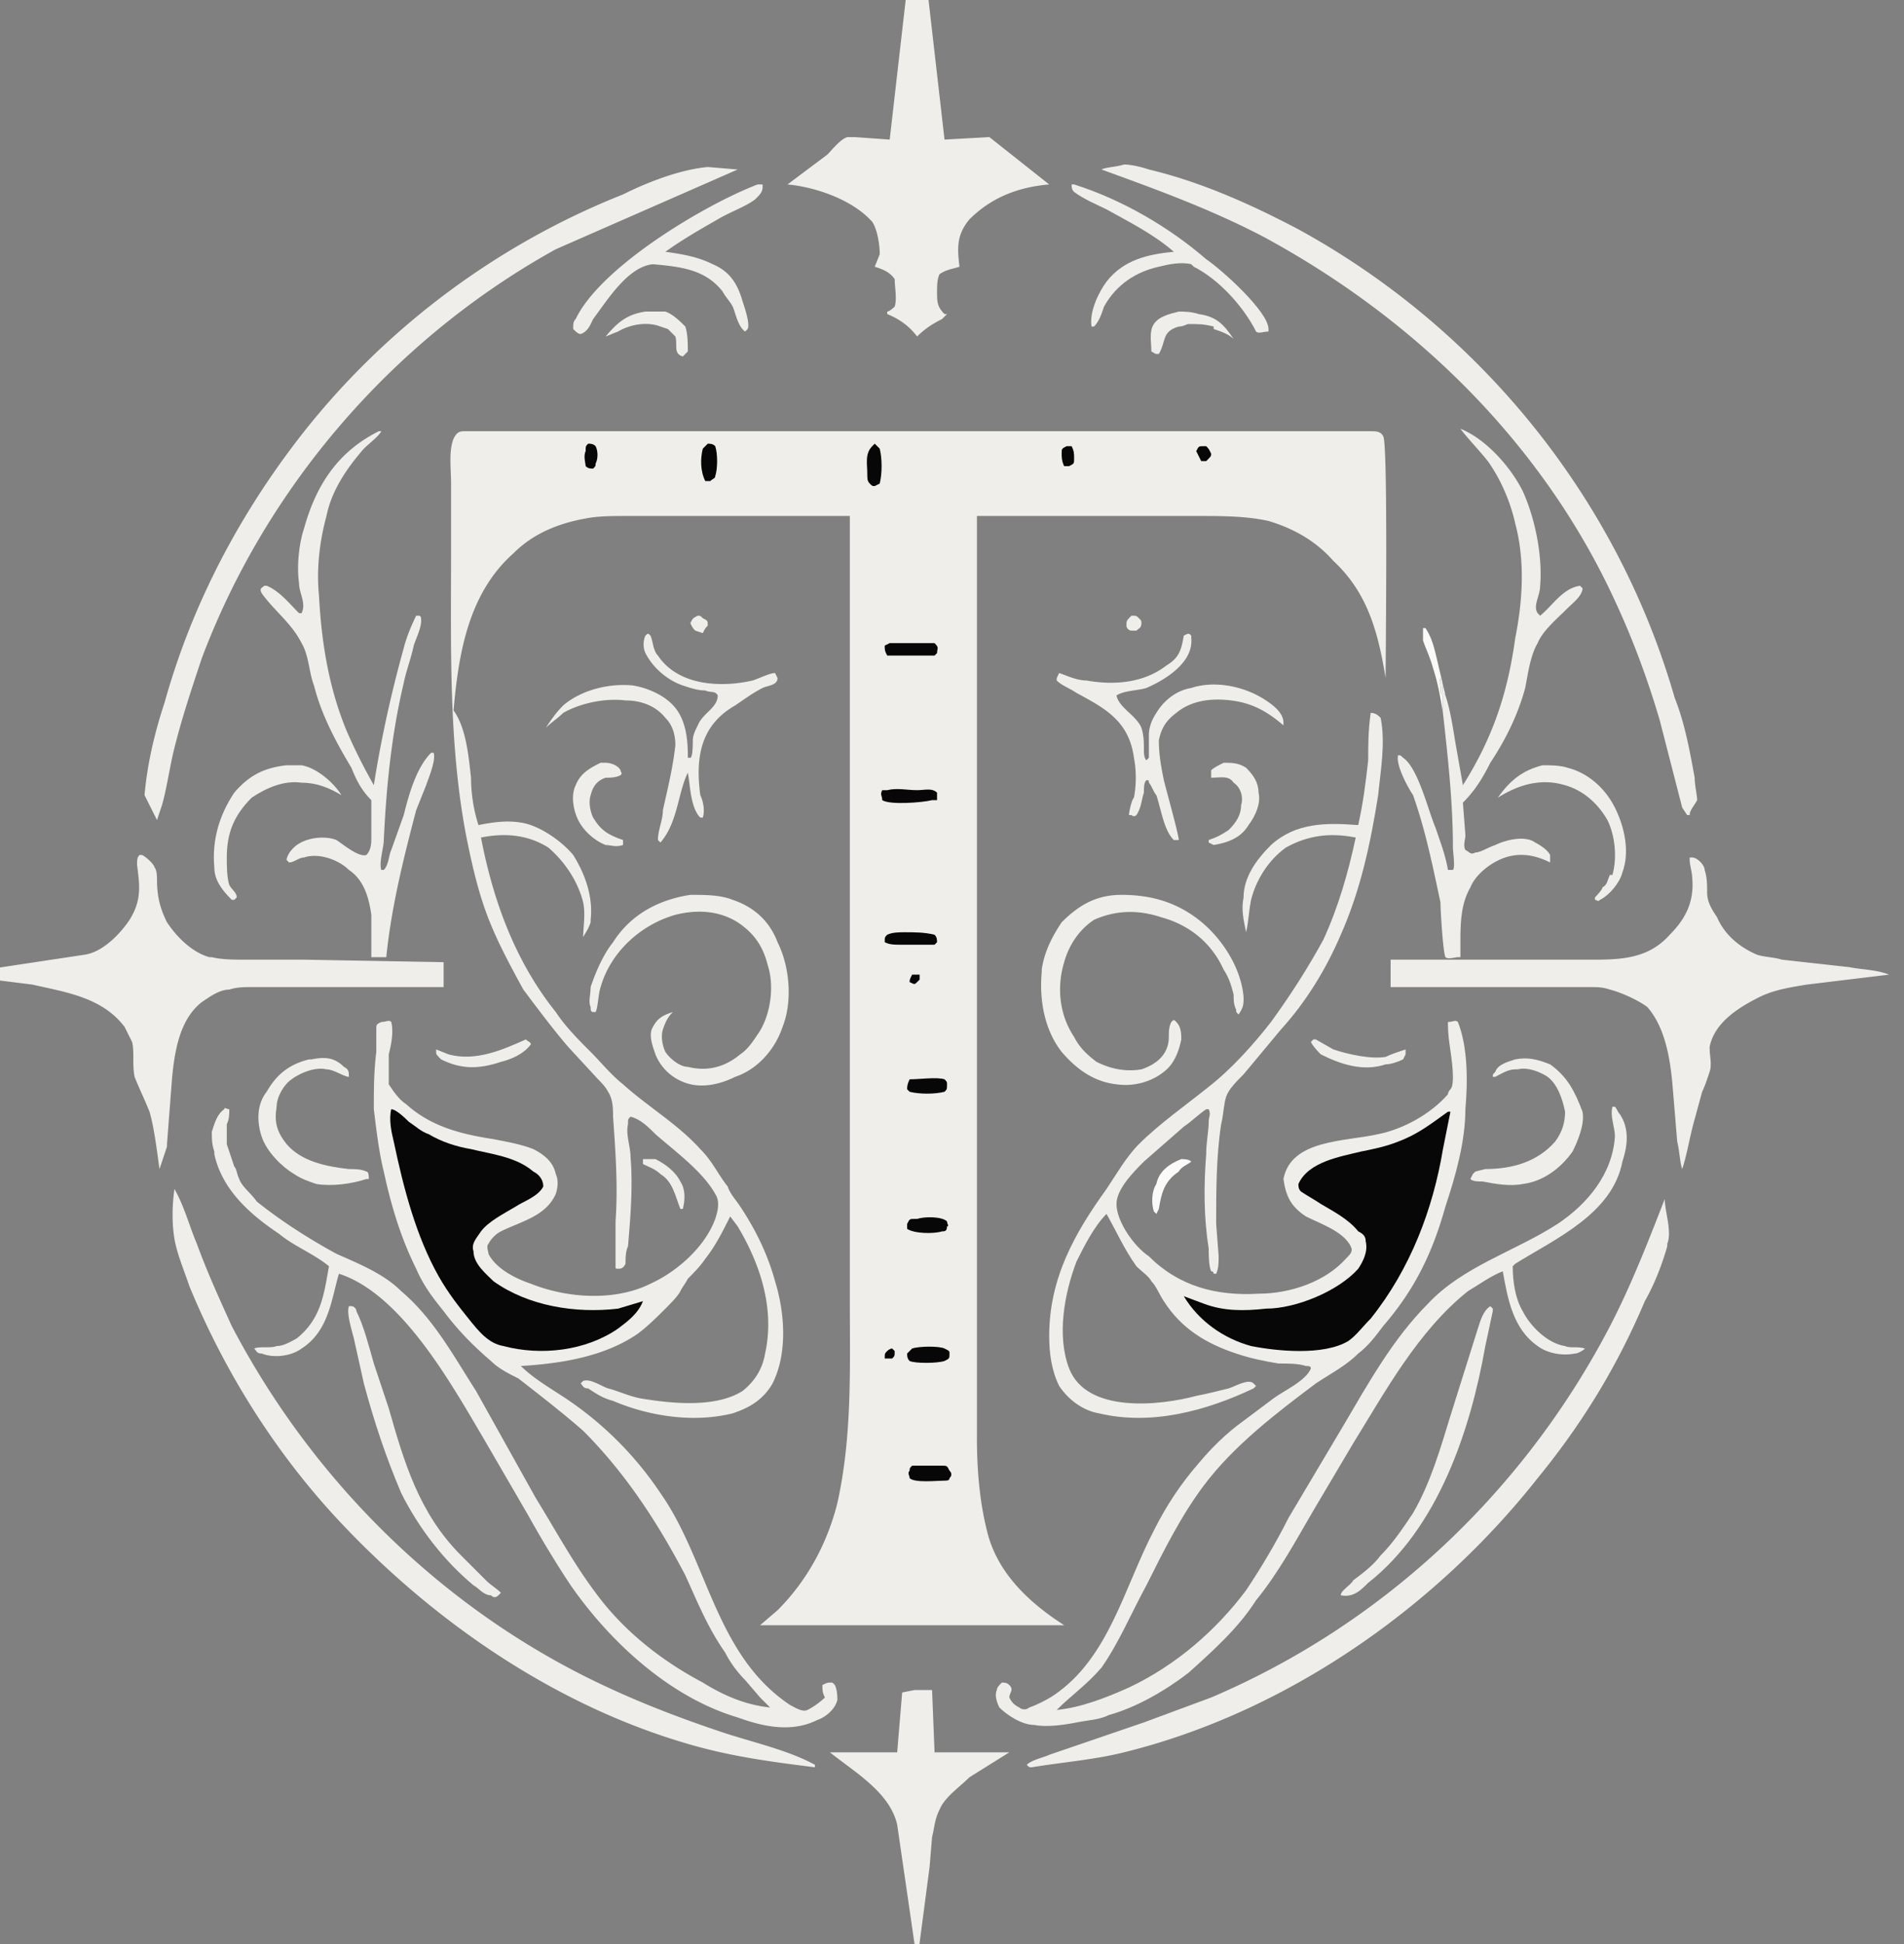 <svg xmlns="http://www.w3.org/2000/svg" xmlns:v="https://vecta.io/nano" viewBox="150 128 764 780"><rect x="150" y="128" width="764" height="780" fill="#808080" stroke="none"/><!--oldViewBox="0 0 1024 1020"--><path d="M604 375h0c2 0 2 0 3 1s1 1 1 2c0 2-1 2-2 3h-2c-1 0-2-1-2-2 0-2 0-2 2-4zm-174 0c1 0 1 0 2 1 2 1 2 1 2 3-1 1-1 1-2 3l-3-1c-1-1-1-1-2-3 1-2 1-2 3-3z" fill="#f0eeea"></path><path d="M729 414c-1-6-2-12-4-18-1-4-3-8-4-11v-5h1c2 3 3 6 4 10l4 17v1-1c-1-1-1-1-1-2v-2c0-1-1-1-1-2v-1c-1 2 0 2 0 4v2c1 1 1 1 1 2v2 3 1zM624 593c1 0 3 0 4 1-1 1-4 2-5 4-6 4-7 9-8 15l-1 2-1-1c-1-3-1-8 1-11 1-5 5-8 10-10z" fill="#fcfaf9"></path><g fill="#f0eeea"><path d="M408 593h5c4 2 8 5 10 9 2 3 2 7 1 11h-1c-2-5-3-11-8-14-2-2-5-3-7-4v-2zm-47-48h0c1 1 2 1 2 2-3 4-8 6-12 7-9 3-16 3-24-1-2-2-2-2-2-3v-1l5 2c11 3 22-2 31-6zm316 0h1l7 4c6 2 15 4 21 3 2-1 5-2 8-3v1 1l-1 2c-2 1-5 2-7 2-9 3-18 0-26-4-1-1-3-3-4-5l1-1zM409 253h8c3 1 6 4 8 6 1 3 1 7 1 10l-2 2c-4-1-2-5-3-8l-3-3-3-1c-5-2-12-1-17 2l-5 2c5-6 9-9 16-10zm214 0c2 0 5 0 8 1 7 1 10 4 14 10-2-2-5-3-8-4v-1c-4-1-6-1-10-1-1 0-2 1-4 1-7 2-5 6-8 11-2 0-1 0-3-1 0-4-1-8 1-11s6-4 10-5zM391 434h2c2 0 5 1 6 3 0 1 1 1 0 2-2 1-4 1-6 1-3 1-5 3-6 7-1 3 0 7 1 9 3 5 6 7 12 9v2c-3 1-5 0-7 0-5-2-9-6-11-10s-3-10-1-14c2-5 6-7 10-9zm250 0c3 0 6 0 9 2 3 3 5 6 5 10 1 4-1 9-4 13-3 5-8 7-14 8l-2-1v-1c3-1 5-2 8-4 3-3 5-6 5-10 1-3 0-7-3-9-2-3-5-2-9-2v-1-2c1-1 3-2 5-3zm128 1c3 0 7 0 10 1 8 2 15 8 19 16s6 18 3 26c-1 4-5 9-9 11-1 1-1 0-2 0v-1s3-3 3-4c2-1 2-3 3-5h1c2-7 1-16-2-22-4-7-10-12-17-14-10-3-19 0-27 5 5-7 10-11 18-13zm-504 0h6c6 1 13 7 16 12-5-3-10-5-16-5-7-1-14 2-20 6-7 7-10 14-10 24 0 3 0 8 1 11 1 2 3 3 3 5l-1 1h-1c-4-4-7-8-7-13-1-11 2-21 8-30 6-7 12-10 21-11zm9 118h1c5-1 9-1 13 3 2 1 2 2 2 4-2 0-6-3-9-3-4-1-10 1-14 4-3 2-6 7-6 11-1 6 0 10 4 15 6 7 16 9 25 10 2 0 5 0 7 1 1 0 1 2 1 3h-1c-6 2-14 3-20 2h0c-3-1-6-2-9-4-5-3-11-9-13-15s-2-13 2-18c4-7 9-11 17-13zm484 0c5-1 9 0 14 2 7 5 10 11 13 19 1 5-2 12-4 16-5 7-12 12-20 13-5 1-11 0-16-1-2 0-4 0-5-1l1-2 1-1 4-1c11 0 21-3 28-11 3-4 4-8 4-12-1-5-3-11-7-14-3-2-8-4-12-3h-1c-3 0-6 2-8 3h-1c0-1 0-1 1-2 1-3 5-4 8-5zm-10 99l1 1v1l-3 14c-6 34-19 73-47 95-3 3-6 6-11 5h0c0-2 4-4 5-6 4-3 8-6 11-10 5-5 9-11 13-17 7-12 11-26 15-39l11-35c1-3 2-7 5-9zm-458 0h1c1 0 2 1 2 2 3 6 5 14 7 21l6 18c6 21 12 42 29 59l10 10c2 2 4 3 6 5l-1 1c-1 1-2 1-3 0-3 0-5-3-7-4-12-10-22-23-29-37-6-14-11-29-15-44l-4-18c-1-4-3-10-2-13zm290-450h1c19 6 38 17 53 30 6 4 25 21 25 28v1c-2 0-4 1-5 0-5-10-15-21-25-26l-1-1c-4-1-9 0-13 1-9 2-17 7-22 16-1 3-2 6-4 8h-1 0c-1-6 3-14 6-18 7-9 17-11 27-12-8-7-18-12-27-17-4-2-9-4-13-7-1-1-1-2-1-3z"></path><path d="M454 202h2v1c0 2-1 3-3 5-4 3-10 5-15 8-7 4-14 8-21 13 7 1 13 2 19 5 7 3 10 8 12 15 1 3 3 9 2 11l-1 1c-3-2-4-8-5-10s-3-4-4-6c-7-9-17-10-28-11-10 1-18 14-24 22-1 2-2 5-5 6-1 0-2-1-3-2 0-2 0-3 1-4 10-21 52-46 73-54zm-45 181c1-1 1-1 2 0 1 2 1 6 3 8 8 12 25 13 38 10 3-1 7-3 9-3l1 2c0 3-4 3-6 4-4 2-8 5-11 7-14 8-16 21-14 36 1 2 2 6 1 9h-1c-4-4-4-13-5-18-4 8-4 20-11 28l-1-1c0-4 2-8 2-12 2-9 4-17 5-26 0-4-1-8-4-11-4-5-10-7-16-7-8-1-18 1-25 5-2 2-5 4-7 6 2-3 4-6 7-9 7-6 18-9 28-8 6 1 13 4 17 9s5 12 5 19v1h1c1 0 1-6 1-7 0-2 1-4 2-6 2-5 8-7 8-12-1-2-3-1-5-2-3 0-6-1-9-2-6-2-12-7-15-13-1-2-1-5 0-7zm216 0c2-1 2-1 3 0v1c1 10-11 17-18 20-3 1-9 1-12 3 1 5 8 8 10 13 1 3 1 6 1 9 0 1 0 3 1 4l1-1v-9c0-3 1-6 3-9 3-5 8-9 14-10 9-3 21-1 30 5 3 2 7 5 7 9v1c-7-6-13-9-21-10s-16 0-22 5c-4 3-6 6-7 11 0 6 1 11 2 16 1 4 6 22 6 24h-2c-4-4-5-12-7-18-1-1-2-4-3-5 0-1 0-1-1-1-1 1-1 3-1 5-1 3-1 6-3 9-1 1-2 0-2 0h-1c0-1 1-6 2-7 1-5 1-11 0-16-2-15-12-20-23-26-3-2-6-3-8-5 0-1 0-1 1-3 3 1 7 3 11 3 11 2 23 1 32-6 5-3 6-6 7-12zm-25 104c12 0 22 3 31 10s17 19 18 31c0 3 0 4-2 7-1-1-1-1-1-2-1-2-1-4-1-6-1-4-2-7-4-10-5-11-14-18-25-21-9-3-18-3-27 1-6 4-10 10-12 17-3 10-2 21 4 30 2 4 5 7 9 10 6 3 12 4 18 3 6-2 11-6 11-13 0-2 0-4 1-6 1-1 1-1 2 0 2 2 2 5 2 7-1 5-3 10-7 13-5 4-12 6-19 5-9-1-16-6-22-13-7-9-9-21-8-32v-1c1-7 4-13 8-19 7-7 14-11 24-11zm-173 0c6 0 12 0 17 2 9 3 15 9 18 17 5 10 6 24 2 34-3 9-10 17-19 20-6 3-14 5-21 2a19.81 19.81 0 0 1-11-11c-1-3-3-8-1-11 2-4 5-5 8-6-2 2-3 4-4 7s0 7 1 9c2 3 6 6 9 6 8 2 15 0 21-5 3-2 5-5 7-8 5-7 7-19 4-28h0c-2-8-6-13-12-17-8-5-17-5-25-3-14 4-26 15-30 29-1 3-1 8-2 10h-1c-1 0-1-1-1-2-1-2 0-5 0-8 2-6 5-13 9-18 7-11 18-17 31-19zm90 319h7l1 25h30l-16 10c-4 4-10 8-12 13-2 4-2 7-3 11l-1 12-5 38h0l-8-55c-3-13-17-21-27-29h10 17l2-24 5-1zm213-399c2 6 3 13 4 19l3 17c12-19 18-37 21-59 3-15 4-31 0-46-2-9-6-18-11-25-4-5-8-9-11-13 10 4 20 15 25 25 5 11 8 26 7 38 0 4-3 8-1 11l1 1c5-4 9-11 16-12l1 1c0 3-4 6-6 8-4 4-10 9-12 14-3 5-4 13-5 18-3 11-8 21-14 30-3 6-6 11-11 16l1 13c0 2-1 4 0 6 2 1 2 2 4 1 2 0 5-2 8-3 4-2 12-4 16-1 2 1 5 3 6 5v2 1c-6-3-12-4-18-2s-12 7-14 12c-4 7-4 15-4 23v5h-1c-1 0-4 1-5 0-1-2-2-19-2-22-3-14-6-29-11-43-2-3-7-12-6-16 1 0 1 0 2 1 6 4 10 21 13 28 2 6 4 11 5 17h1 1c1-1 0-7 0-9 0-18-2-36-4-54v-1-3-2c0-1 0-1-1-2v-2c0-2-1-2 0-4v1c0 1 1 1 1 2v2c0 1 0 1 1 2v1-1zM302 301h1c-1 2-5 5-7 7-7 8-13 17-15 27-3 11-4 22-3 32 1 19 4 37 11 54 3 7 7 15 11 22 3-19 7-37 12-55 1-4 3-9 5-13h1c1 0 1 1 1 2 0 3-2 7-3 10-1 5-3 10-4 15-5 21-7 42-8 63 0 3-2 9-1 12h1c2-2 2-6 3-8l5-14c2-8 5-19 11-25h1c1 3-2 10-3 13l-4 10c-5 19-10 39-12 59h-6v-17c-1-7-3-14-9-18-4-4-12-7-18-5-2 0-4 2-6 2l-1-1c0-1 1-3 2-4 4-5 13-6 18-4 3 2 9 7 12 6 2-2 2-5 2-7v-15c-4-4-6-8-8-13-6-10-12-21-15-33-2-5-2-12-5-17-4-8-11-13-16-20-1-2 0-2 1-3h1c5 2 9 7 13 11h1c2-4-1-8-1-12-1-7 0-16 2-22 5-18 14-31 30-39zm-82 304c4 7 6 15 9 22 4 11 9 22 14 33 33 63 86 115 151 145 15 7 31 13 46 18 12 4 26 7 37 13v1c-16-2-31-4-46-8-56-15-107-50-146-92-25-27-45-59-59-93-2-6-5-13-6-19s-1-13 0-20zm598 4c0 5 3 13 1 18v1c-2 7-5 15-9 22-11 26-25 49-43 71-41 52-101 94-166 110-12 3-25 4-37 6-1 0-1 0-2-1 2-2 7-3 9-4l38-13 27-10c68-29 124-81 159-147 9-17 16-35 23-53zM601 194c3 0 7 1 10 2 21 5 41 14 60 24 73 40 128 108 151 188 4 10 6 21 8 32 0 3 1 7 1 9-1 2-3 4-3 6h-1l-2-3-9-35c-5-17-11-33-18-48-29-63-80-113-141-146-21-11-43-19-65-27 2-1 6-1 9-2zm-167 1l12 1-73 32c-65 36-116 95-142 164-4 12-8 24-11 36-2 8-3 16-5 23l-2 6-5-10c1-12 4-25 8-37 10-36 27-70 50-101 34-46 81-82 134-103 10-5 23-10 34-11zM206 471h1c2 1 5 4 5 5 1 1 1 4 1 5 0 6 1 11 4 17 4 6 10 12 17 14h1c4 1 9 1 14 1h23l56 1v10h-60-17c-3 0-6 0-9 1-4 0-8 3-11 5-9 7-11 20-12 31l-2 26v1l-3 9c-1-7-2-16-4-23-2-5-4-9-6-14-1-5 0-10-1-14l-3-6c-9-12-24-14-37-17l-32-4 53-8c7-1 14-8 18-14 5-8 4-14 3-22 0-2 0-3 1-4zm622 1h1c2 0 5 3 5 5 1 3 1 6 1 9 0 4 2 7 4 10 3 7 9 12 16 15 3 1 7 1 10 2l27 3c5 1 11 1 16 3l-33 4c-6 1-13 2-19 5-8 4-18 10-20 20 0 4 1 7 0 10s-2 6-3 8l-3 11c-2 7-3 14-5 20-1-3-1-7-2-11l-2-24c-1-10-3-22-10-30-4-3-11-6-15-7-3-1-5-1-8-1h-15-65v-11h82c12 0 22-1 30-10 6-6 10-13 9-23 0-2-1-5-1-7v-1zM518 88h0l11 96 18-1 24 19c-12 1-23 5-32 14-5 6-5 11-4 19-3 1-5 1-8 3-1 2-1 5-1 7 0 4 0 6 3 9h1l-2 2c-4 2-7 4-10 7-3-4-7-7-12-9v-1c1 0 3-2 3-2 1-3 0-8 0-11-2-3-5-4-8-5l2-5c0-4-1-10-3-13-8-9-23-14-34-15l16-12c2-2 5-6 8-7h3l14 1 11-96z"></path><path d="M700 414h0c2 0 3 1 4 2 2 10 0 21-1 31-3 19-7 38-15 56-6 14-14 27-24 38l-15 18c-3 3-6 6-7 9s-1 7-2 11c-2 13-2 27-2 40l1 13c0 2 0 5-1 7h-1c0-1-1-1-1-1-1-2-1-7-1-9-2-13-2-25-1-38 0-5 1-9 1-13 0-2 1-3 0-5h-1c-3 2-6 5-9 7l-16 14c-4 4-11 11-11 17 0 7 7 17 13 21 12 12 27 16 44 15 13 0 27-5 35-14 2-2 3-3 2-5-3-6-12-9-18-12-6-4-8-8-9-15 3-16 25-15 38-18 10-2 21-8 28-16 0-1 1-2 1-2 1-1 1-4 1-5 0-7-2-14-2-21v-1c2 0 3-1 4 0 4 10 4 24 3 35 0 13-4 27-8 39-5 18-12 33-25 48-3 4-6 8-10 11-5 5-11 8-17 12-16 12-33 25-45 41-9 12-16 26-23 40-6 11-11 23-18 33-6 7-12 11-18 17 10-1 20-5 29-9 19-9 35-23 47-39 6-9 12-19 17-29l22-37c10-17 20-35 34-49 14-15 35-21 52-32 12-8 22-20 23-35 0-4-2-8-1-12h1c1 1 1 2 2 3 4 6 3 13 1 19-4 21-27 31-43 41l-1 1c0 6 1 13 4 18 3 6 10 13 17 14 2 1 5 0 8 1-1 1-3 2-4 2-5 1-11 0-15-3-10-7-12-19-14-30-5 2-9 5-14 8-20 16-33 40-46 61l-16 27c-7 12-14 25-23 36-7 11-17 20-27 29-9 7-21 14-32 17-4 2-8 2-13 3s-12 2-17 1c-5 0-11-4-14-7-1-2-2-5-1-7 0-1 1-2 2-3 1 0 2 0 3 1 2 2 0 3 0 5 1 2 2 3 4 4 1 1 3 1 4 0 3-1 7-3 10-5 22-15 28-43 40-66 5-10 11-19 18-27 5-6 11-12 18-17l12-9c4-3 13-7 15-12 0-1-1-1-2-1-3-1-7-1-11-1-6-1-11-2-17-4-12-4-22-10-29-21-2-3-3-6-5-8-1-2-4-4-6-6-5-7-8-14-12-21-5 5-9 13-12 19-5 13-8 30-3 43 7 18 36 15 51 11 5-1 9-2 13-3 3-1 8-4 10-2l1 1-1 1c-19 9-41 15-62 10-6-1-12-5-16-11-3-6-4-13-4-20 0-23 10-41 23-59 4-6 8-13 13-18 8-8 18-15 28-23 9-7 18-17 25-26 8-11 15-22 21-33 6-13 10-27 13-41-10-2-19-1-28 4-7 5-12 13-14 21-1 5-1 9-2 13-1-5-2-9-1-14 0-8 5-15 11-21 10-9 22-9 35-8 2-9 3-17 4-26 0-6 0-12 1-19z"></path></g><path fill="#060706" d="M731 574h0 1l-3 15c-4 24-13 48-29 68-3 3-6 7-9 9-10 6-29 4-39 2-11-3-21-10-27-20l8 3c8 3 16 3 25 2 12 0 29-7 37-16 2-3 4-7 3-11 0-2-1-3-3-4-4-5-10-8-15-11-3-2-5-3-8-5-1-1-1-2-1-3 4-9 17-11 25-13 5-1 10-2 15-4 8-3 13-7 20-12z"></path><path fill="#f0eeea" d="M336 301h364c2 0 4 0 5 2 2 2 1 87 1 97-3-18-7-34-21-47-7-8-16-13-26-16-9-2-19-2-28-2h-24-65v266 73 31c0 12 1 25 4 37 4 17 17 29 31 38H455l7-6c12-12 20-27 24-43 6-27 5-54 5-82v-70-244h-69-20c-6 0-12 0-17 1-11 2-21 6-29 14-18 16-22 40-24 63 5 7 6 18 7 27 0 6 1 13 3 19 5-1 11-2 17-1 7 1 16 7 21 13 5 8 8 17 7 26v1c-1 3-2 4-3 6 0-4 1-9 0-14-2-8-7-16-14-22-8-5-17-6-27-4 5 26 14 50 30 70 4 6 9 11 14 16 4 4 8 9 13 13 10 9 22 16 31 26 5 5 7 10 11 15 1 3 3 5 5 8 6 9 11 19 14 30 4 13 5 29-1 41-4 7-10 10-16 12-16 4-34 1-48-5-4-1-7-3-10-5-2 0-2-1-3-2l1-1c3-1 7 2 10 3 4 1 8 3 13 4 12 2 30 4 41-3 5-4 8-9 9-15 4-18-2-36-11-51l-3-4c-3 6-6 12-10 17-2 3-5 6-7 8-1 2-2 3-3 5s-4 5-6 7c-3 3-7 7-11 10-13 9-30 12-47 13 5 5 12 9 18 13a137.47 137.47 0 0 1 38 38c19 27 22 65 52 85 2 1 5 3 7 2s5-3 7-5c-1-2-1-3-1-5 2-1 2-1 4-1l1 1c1 2 1 5 1 6-1 4-5 7-8 8-10 5-21 3-32-1-27-8-51-30-67-53-6-9-12-19-17-28l-18-31c-13-22-33-58-58-66-3 10-4 23-15 30-4 3-11 4-16 2-2 0-2-1-3-2 2-1 7 0 9-1 3 0 6-2 8-3 10-8 11-18 13-29-6-5-14-8-20-13-12-8-23-18-26-32v-1c-1-3-1-5-1-8 1-3 2-7 5-9 0-1 1 0 2 0 0 2 0 4-1 6v8l3 9c1 1 1 3 2 5 1 3 5 6 7 9 10 8 21 15 32 21 9 4 19 8 26 15 13 11 21 26 30 40l24 43c8 13 15 26 24 38 11 15 26 27 43 36 8 5 17 9 27 10l-4-4-6-7c-3-3-6-7-8-11-7-10-11-20-16-31-11-21-24-41-41-58-8-7-17-14-26-21-4-2-8-4-11-7-7-6-13-12-19-20-4-5-8-10-11-17-6-12-10-25-13-39-2-8-3-17-4-25 0-8 0-15 1-23v-9c0-2 0-2 2-3 2 0 3-1 4 0 1 4 0 9-1 13v12c2 3 4 6 7 8 10 9 22 12 35 14 5 1 11 2 16 4 4 2 8 5 9 10 1 2 1 5 0 8-4 9-14 11-22 15-2 1-4 3-5 5-1 1 0 3 0 4 3 6 11 10 17 12 15 6 34 7 48 0 11-5 22-15 26-26 1-3 2-7 0-10-5-9-16-17-24-24-3-3-6-6-10-7-1 1-1 1-1 3-1 4 1 9 1 13 1 12 0 24-1 36-1 2-1 5-1 7-1 2-2 2-3 2s-1 0-1-1v-18c1-14 0-28-1-42 0-3 0-7-2-10-1-2-3-4-4-5l-12-13c-6-7-12-15-18-23-6-11-12-22-16-34-3-9-5-18-7-28-7-37-6-75-6-113v-28c0-6-1-13 1-18 1-2 2-3 4-3z"></path><g fill="#060706"><path d="M506 670s1-1 2-1l1 1c0 2 0 2-1 3h-1-2c0-2 0-2 1-3zm10-151h3v2l-1 1c-1 1-1 1-3 0 0-1 0-1 1-3zm117-212h1c1 1 1 1 2 3 0 1 0 1-2 3h-2l-2-4c1-2 1-2 3-2zm-55 0h2c1 2 1 3 1 5s0 2-2 3h-1-1c-1-2-1-4-1-5 0-2 0-2 2-3zm-192-1c1 0 2 0 3 1 1 2 1 5 0 7 0 1 0 1-1 2-1 0-2 0-3-1 0-1-1-4 0-6 0-2 0-2 1-3zm114 1l1-1 2 2c1 4 1 10 0 14l-2 1c-1 0-1 0-2-1s-1-2-1-4c0-4-1-8 2-11zm-66-1c1 0 2 0 3 1 1 3 1 9 0 12 0 1-1 1-2 2h-2c-2-4-2-9-1-13l2-2zm81 255c4 0 11-1 14 0 1 1 1 1 1 2 0 2 0 2-1 3-4 1-10 1-14 0l-1-1c0-1 0-2 1-4zm2 56h1c3-1 10-1 12 1 0 1 1 2 0 2 0 2-1 2-2 2-3 1-11 1-14-1v-2c1-2 1-2 3-2zm-1 52c3-1 11-1 13 0s2 1 2 2c0 2 0 2-2 3-3 1-12 1-14 0-1-1-1-2-1-3l2-2zm0 47h12c2 0 2 0 3 2 1 1 1 2 0 3 0 1-1 1-2 1-3 0-12 1-14-1 0-1-1-2 0-3 0-1 0-1 1-2zm-10-213c2-1 5-1 7-1 4 0 8 0 12 1 1 1 1 2 1 3l-1 1h-14c-2 0-4 0-6-1 0-2 0-2 1-3z"></path><path d="M507 386h7 11c2 2 1 2 1 4l-1 1h-12-7c-1-2-1-2-1-4l2-1zm-1 59c4-1 8 0 12 0 3 0 6-1 8 1v3h-2c-4 1-17 2-20 0 0-2-1-2 0-4h2zM307 573c2 0 6 4 7 5 3 2 5 4 8 5 5 3 11 5 17 6 8 2 18 3 25 9 2 1 4 3 4 6-2 4-8 6-11 8-5 3-11 6-14 10-2 3-4 5-3 8 0 5 5 9 8 12 14 10 33 13 50 11l10-3c-2 5-6 8-10 11-13 9-31 11-46 7-6-1-10-6-14-11s-8-10-12-17c-9-16-14-35-18-54-1-4-2-9-1-13z"></path></g></svg>